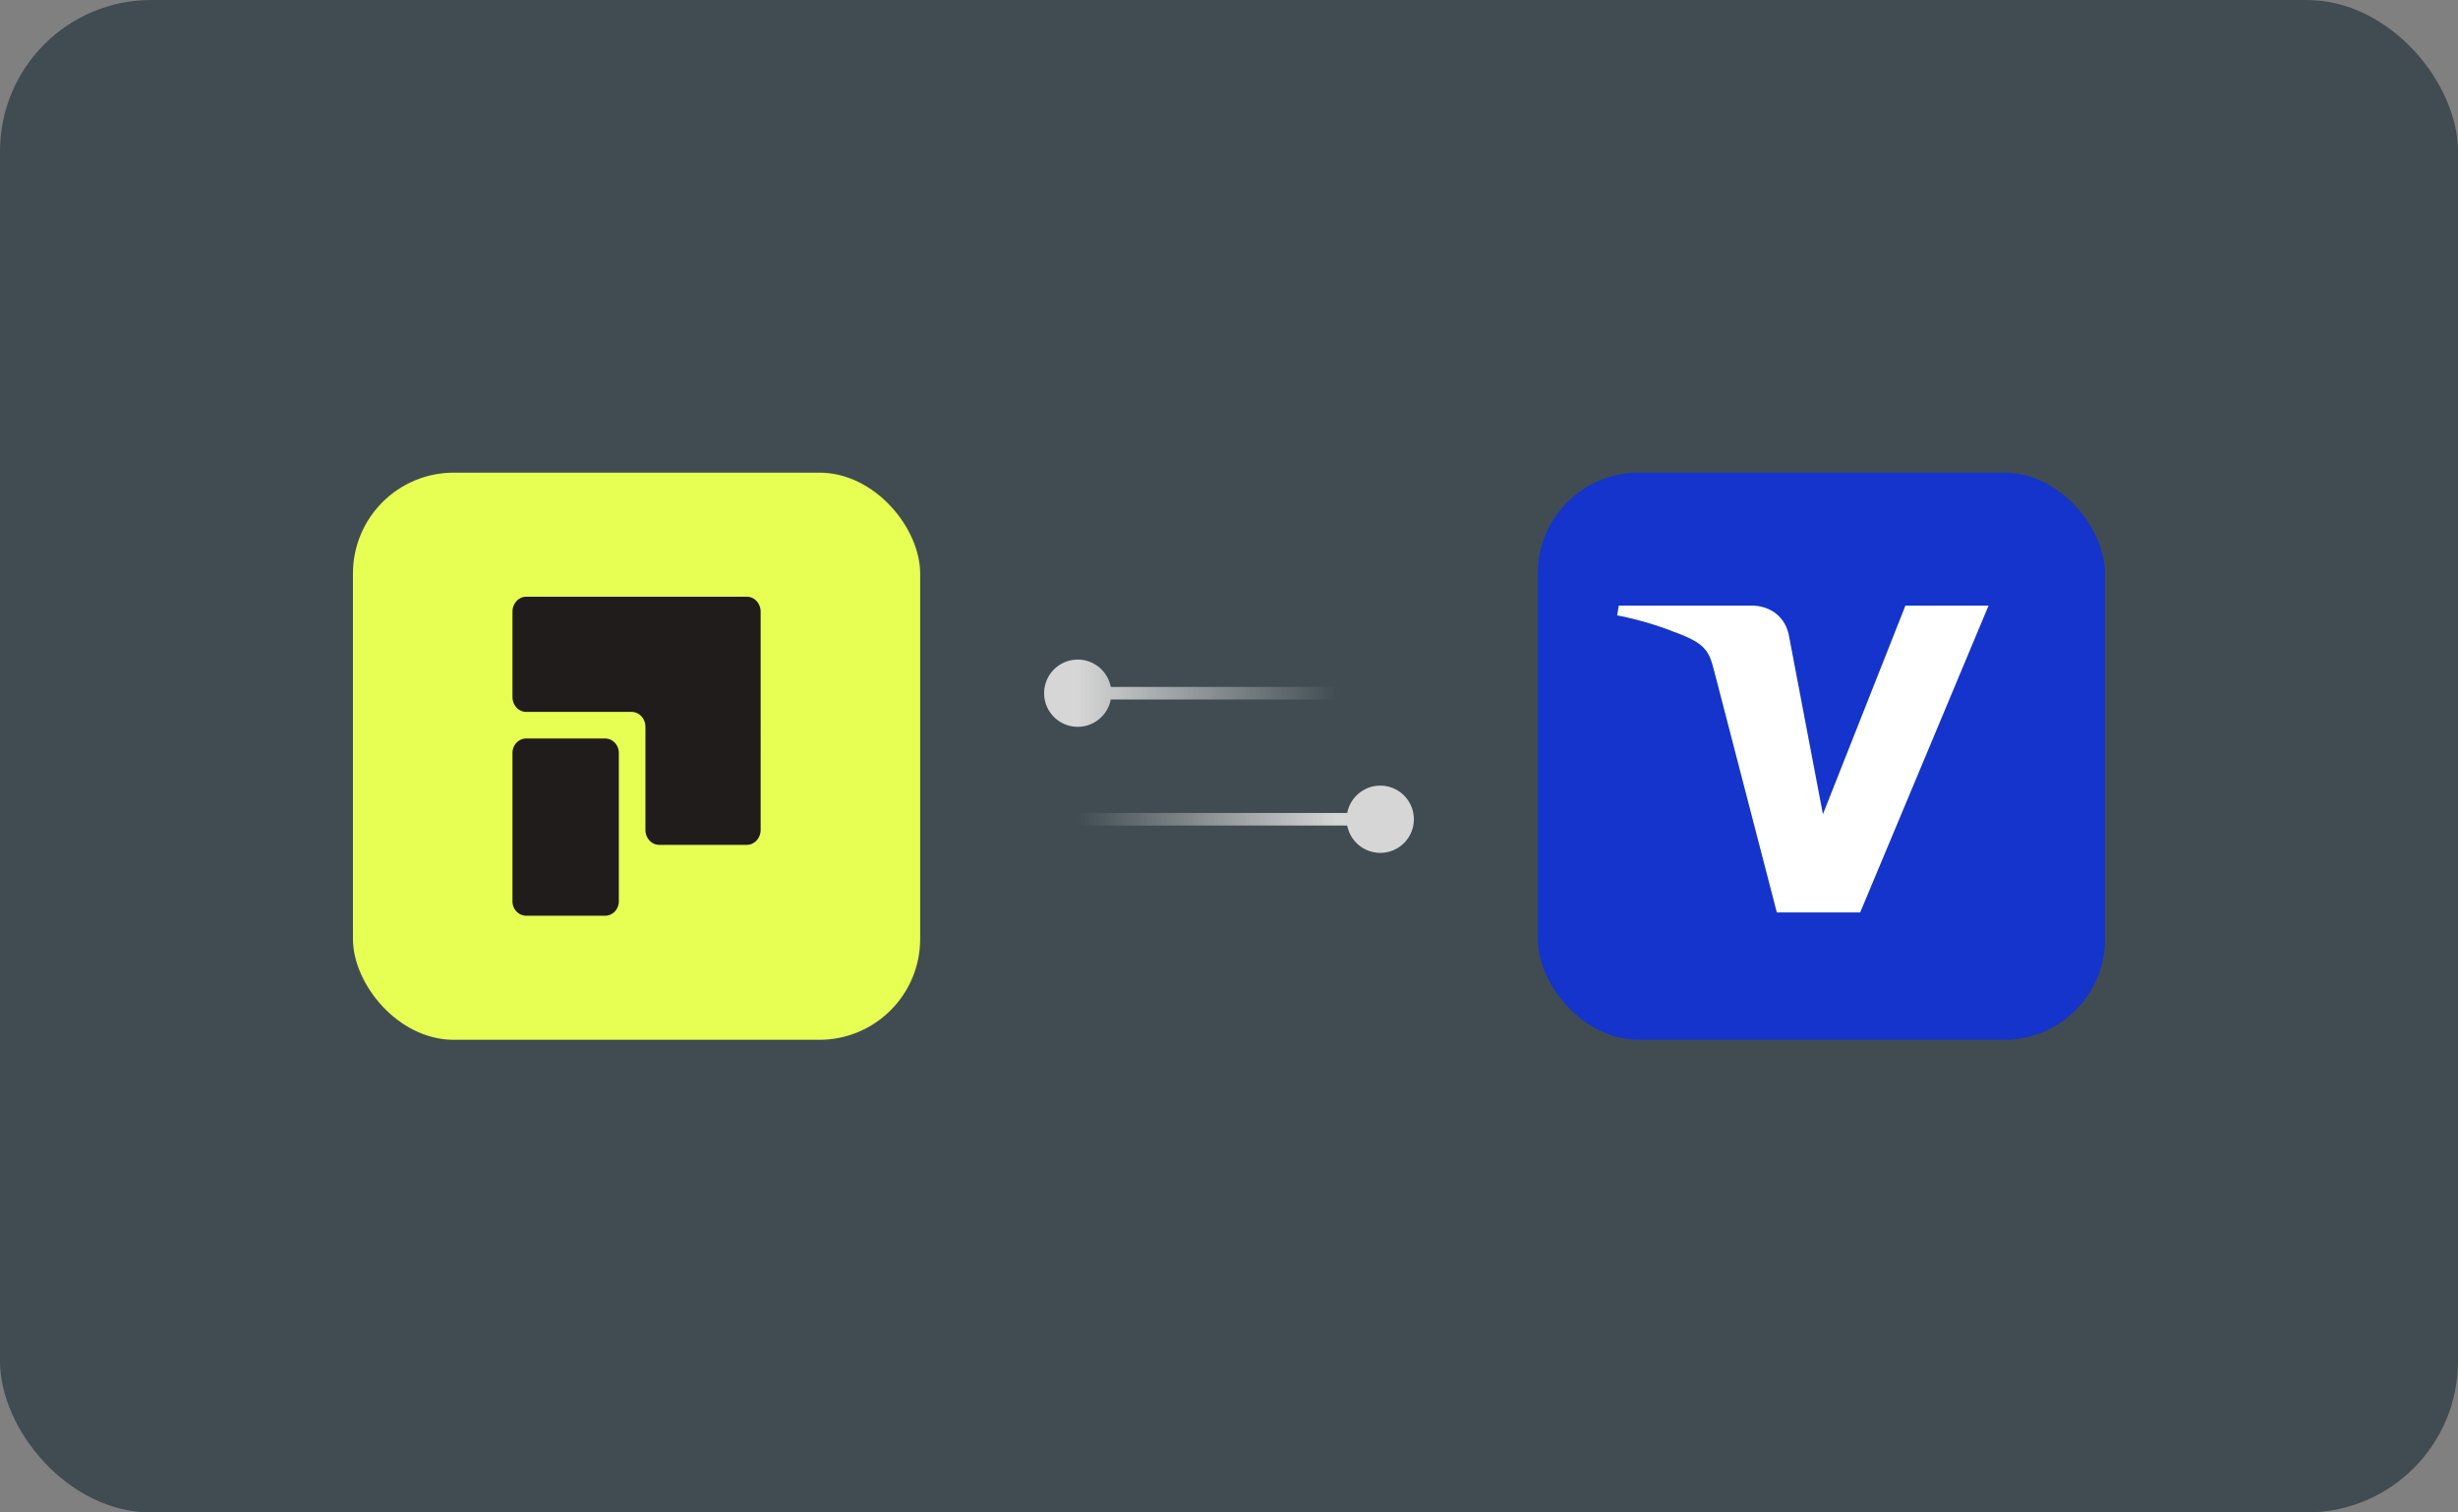 <svg fill="none" xmlns="http://www.w3.org/2000/svg" viewBox="0 0 390 240"><rect x="0" y="0" width="390" height="240" fill="#808080" stroke="none"/><rect width="390" height="240" rx="24" fill="#404C52"/><rect x="56" y="75" width="90" height="90" rx="16" fill="#E6FF52"/><path fill-rule="evenodd" clip-rule="evenodd" d="M118.5 94.688h-35c-.58 0-1.137.25-1.547.694a2.475 2.475 0 0 0-.64 1.676v13.54c0 .629.23 1.232.64 1.676.41.445.967.695 1.547.695h16.717c.581 0 1.137.25 1.548.695.41.445.641 1.048.641 1.677v16.349c0 .629.231 1.232.641 1.677.41.445.966.695 1.546.695H118.5c.581 0 1.137-.25 1.547-.695.41-.445.641-1.048.641-1.677V97.058c0-.629-.231-1.232-.641-1.676a2.106 2.106 0 0 0-1.547-.695Zm-20.313 48.336v-23.548c0-1.264-.978-2.288-2.185-2.288H83.498c-1.207 0-2.186 1.024-2.186 2.288v23.548c0 1.264.98 2.288 2.186 2.288h12.504c1.207 0 2.186-1.024 2.186-2.288Z" fill="#201C1C"/><rect x="244" y="75" width="90" height="90" rx="16" fill="#1434CB"/><path d="m256.85 96.094-.267 1.552s4.636.848 8.81 2.54c5.376 1.94 5.759 3.07 6.664 6.578l9.866 38.023h13.224l20.373-48.693h-13.194L289.235 129.2l-5.342-28.063c-.49-3.212-2.971-5.044-6.009-5.044H256.85Z" fill="#fff"/><path d="M171 129a1 1 0 0 0 0 2v-2Zm42.667 1a5.332 5.332 0 0 0 5.333 5.333 5.332 5.332 0 0 0 5.333-5.333 5.332 5.332 0 0 0-5.333-5.333 5.332 5.332 0 0 0-5.333 5.333ZM171 131h48v-2h-48v2Z" fill="url(#a)"/><path d="M165.667 110a5.332 5.332 0 0 0 5.333 5.333 5.332 5.332 0 0 0 5.333-5.333 5.332 5.332 0 0 0-5.333-5.333 5.332 5.332 0 0 0-5.333 5.333ZM219 111a1 1 0 0 0 0-2v2Zm-48 0h48v-2h-48v2Z" fill="url(#b)"/><defs><linearGradient id="a" x1="212.231" y1="130.5" x2="171" y2="130.5" gradientUnits="userSpaceOnUse"><stop stop-color="#D6D6D6"/><stop offset="1" stop-color="#D6D6D6" stop-opacity="0"/></linearGradient><linearGradient id="b" x1="212.231" y1="110.5" x2="171" y2="110.5" gradientUnits="userSpaceOnUse"><stop stop-color="#D6D6D6" stop-opacity="0"/><stop offset="1" stop-color="#D6D6D6"/></linearGradient></defs></svg>